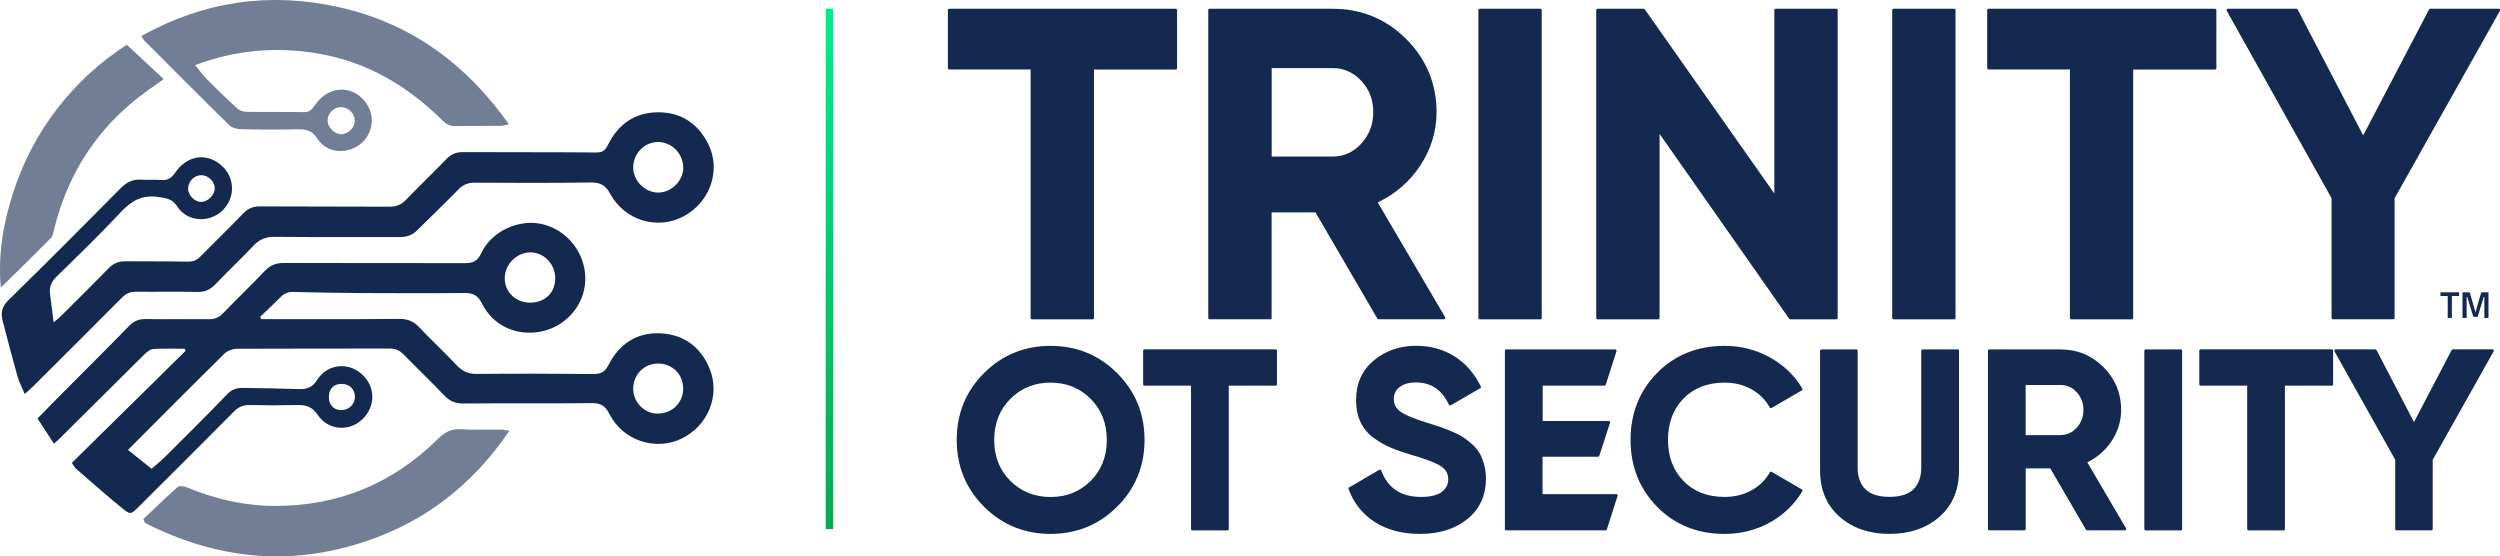 <?xml version="1.0" encoding="utf-8"?>
<!-- Generator: Adobe Illustrator 26.0.1, SVG Export Plug-In . SVG Version: 6.00 Build 0)  -->
<svg version="1.1" id="Layer_1" xmlns="http://www.w3.org/2000/svg" xmlns:xlink="http://www.w3.org/1999/xlink" x="0px" y="0px"
	 viewBox="0 0 336.62 74.9" style="enable-background:new 0 0 336.62 74.9;" xml:space="preserve">
<style type="text/css">
	.st0{fill:#142950;}
	.st1{fill:url(#SVGID_1_);}
	.st2{opacity:0.6;fill:#142950;}
</style>
<g>
	<g>
		<path class="st0" d="M138.95,42.99c-0.1,0-0.18-0.08-0.18-0.18V9.35h-10.96c-0.1,0-0.18-0.08-0.18-0.18V1.36
			c0-0.1,0.08-0.18,0.18-0.18h30.5c0.1,0,0.18,0.08,0.18,0.18v7.82c0,0.1-0.08,0.18-0.18,0.18H147.3v33.46
			c0,0.1-0.08,0.18-0.18,0.18H138.95z"/>
		<path class="st0" d="M185.61,42.99c-0.06,0-0.12-0.03-0.15-0.09l-8.33-14.3h-5.91v14.21c0,0.1-0.08,0.18-0.18,0.18h-8.17
			c-0.1,0-0.18-0.08-0.18-0.18V1.36c0-0.1,0.08-0.18,0.18-0.18h16.58c3.86,0,7.19,1.37,9.9,4.08c2.71,2.71,4.08,6.02,4.08,9.84
			c0,2.59-0.75,5.02-2.22,7.23c-1.43,2.15-3.35,3.81-5.7,4.92l9.08,15.47c0.03,0.05,0.03,0.12,0,0.18
			c-0.03,0.06-0.09,0.09-0.15,0.09H185.61z M179.46,21.08c1.48,0,2.77-0.59,3.84-1.75c1.07-1.17,1.61-2.59,1.61-4.24
			c0-1.64-0.54-3.06-1.61-4.2c-1.07-1.14-2.36-1.72-3.84-1.72h-8.23v11.91H179.46z"/>
		<path class="st0" d="M199.24,42.99c-0.1,0-0.18-0.08-0.18-0.18V1.36c0-0.1,0.08-0.18,0.18-0.18h8.17c0.1,0,0.18,0.08,0.18,0.18
			v41.46c0,0.1-0.08,0.18-0.18,0.18H199.24z"/>
		<path class="st0" d="M241.05,42.99c-0.06,0-0.11-0.03-0.14-0.07l-17.45-24.89v24.79c0,0.1-0.08,0.18-0.18,0.18h-8.17
			c-0.1,0-0.18-0.08-0.18-0.18V1.36c0-0.1,0.08-0.18,0.18-0.18h6.21c0.06,0,0.11,0.03,0.14,0.07l17.45,24.8V1.36
			c0-0.1,0.08-0.18,0.18-0.18h8.17c0.1,0,0.18,0.08,0.18,0.18v41.46c0,0.1-0.08,0.18-0.18,0.18H241.05z"/>
		<path class="st0" d="M254.96,42.99c-0.1,0-0.18-0.08-0.18-0.18V1.36c0-0.1,0.08-0.18,0.18-0.18h8.17c0.1,0,0.18,0.08,0.18,0.18
			v41.46c0,0.1-0.08,0.18-0.18,0.18H254.96z"/>
		<path class="st0" d="M278.89,42.99c-0.1,0-0.18-0.08-0.18-0.18V9.35h-10.96c-0.1,0-0.18-0.08-0.18-0.18V1.36
			c0-0.1,0.08-0.18,0.18-0.18h30.5c0.1,0,0.18,0.08,0.18,0.18v7.82c0,0.1-0.08,0.18-0.18,0.18h-11.02v33.46
			c0,0.1-0.08,0.18-0.18,0.18H278.89z"/>
		<path class="st0" d="M314.12,42.99c-0.1,0-0.18-0.08-0.18-0.18V26.69L299.82,1.44c-0.03-0.05-0.03-0.12,0-0.17
			c0.03-0.05,0.09-0.09,0.15-0.09h9.24c0.07,0,0.13,0.04,0.16,0.09l8.83,16.96l8.87-16.96c0.03-0.06,0.09-0.09,0.16-0.09h9.24
			c0.06,0,0.12,0.03,0.15,0.09c0.03,0.05,0.03,0.12,0,0.17l-14.19,25.25v16.12c0,0.1-0.08,0.18-0.18,0.18H314.12z"/>
		<path class="st0" d="M141.45,71.89c-3.51,0-6.52-1.23-8.96-3.67c-2.44-2.43-3.67-5.46-3.67-8.99c0-3.53,1.23-6.56,3.67-8.99
			c2.44-2.44,5.45-3.67,8.96-3.67c3.51,0,6.53,1.23,8.97,3.67c2.45,2.44,3.69,5.46,3.69,8.99c0,3.53-1.24,6.56-3.69,8.99
			C147.98,70.66,144.96,71.89,141.45,71.89z M141.45,51.52c-2.14,0-3.95,0.73-5.4,2.18c-1.45,1.45-2.18,3.31-2.18,5.54
			s0.73,4.08,2.18,5.52c1.44,1.43,3.26,2.16,5.4,2.16c2.14,0,3.95-0.73,5.4-2.16c1.44-1.43,2.18-3.29,2.18-5.52
			c0-2.23-0.73-4.09-2.18-5.54C145.4,52.25,143.59,51.52,141.45,51.52z"/>
		<path class="st0" d="M160.55,71.41c-0.1,0-0.18-0.08-0.18-0.18V51.93h-6.27c-0.1,0-0.18-0.08-0.18-0.18v-4.53
			c0-0.1,0.08-0.18,0.18-0.18h17.66c0.1,0,0.18,0.08,0.18,0.18v4.53c0,0.1-0.08,0.18-0.18,0.18h-6.31v19.31
			c0,0.1-0.08,0.18-0.18,0.18H160.55z"/>
		<path class="st0" d="M191.18,71.89c-2.4,0-4.45-0.55-6.1-1.62c-1.65-1.08-2.83-2.57-3.5-4.43c-0.03-0.08,0-0.17,0.08-0.21
			l4.05-2.37c0.03-0.02,0.06-0.02,0.09-0.02c0.02,0,0.04,0,0.06,0.01c0.05,0.02,0.09,0.06,0.11,0.1c0.92,2.39,2.67,3.56,5.36,3.56
			c1.28,0,2.22-0.23,2.81-0.68c0.58-0.45,0.86-1,0.86-1.68c0-0.79-0.34-1.38-1.05-1.82c-0.74-0.46-2.09-0.97-4-1.51
			c-1.07-0.32-2-0.64-2.75-0.97c-0.75-0.32-1.51-0.76-2.26-1.31c-0.76-0.55-1.35-1.26-1.75-2.11c-0.4-0.84-0.6-1.84-0.6-2.96
			c0-2.22,0.8-4.01,2.38-5.33c1.57-1.31,3.48-1.98,5.69-1.98c1.97,0,3.73,0.49,5.22,1.45c1.5,0.96,2.68,2.32,3.51,4.03
			c0.04,0.08,0.01,0.18-0.07,0.23l-3.98,2.3c-0.03,0.02-0.06,0.02-0.09,0.02c-0.02,0-0.04,0-0.05-0.01
			c-0.05-0.02-0.09-0.05-0.11-0.09c-0.94-2.01-2.39-2.99-4.44-2.99c-0.94,0-1.68,0.21-2.21,0.63c-0.52,0.41-0.77,0.94-0.77,1.59
			c0,0.7,0.29,1.26,0.87,1.69c0.61,0.45,1.81,0.96,3.57,1.5c0.73,0.23,1.29,0.41,1.67,0.53c0.39,0.13,0.92,0.33,1.55,0.59
			c0.66,0.27,1.17,0.52,1.54,0.75c0.36,0.23,0.77,0.55,1.24,0.94c0.47,0.4,0.84,0.82,1.08,1.25c0.25,0.42,0.46,0.94,0.63,1.53
			c0.17,0.59,0.26,1.25,0.26,1.95c0,2.26-0.84,4.09-2.48,5.42C195.95,71.22,193.8,71.89,191.18,71.89z"/>
		<path class="st0" d="M202.81,71.41c-0.1,0-0.18-0.08-0.18-0.18V47.23c0-0.1,0.08-0.18,0.18-0.18h14.68c0.06,0,0.11,0.03,0.14,0.07
			c0.03,0.05,0.04,0.1,0.03,0.16l-1.45,4.53c-0.02,0.07-0.09,0.12-0.17,0.12h-8.32v4.76h8.91c0.06,0,0.11,0.03,0.14,0.07
			c0.03,0.05,0.04,0.1,0.02,0.16l-1.45,4.46c-0.02,0.07-0.09,0.12-0.17,0.12h-7.47v5.03h9.94c0.06,0,0.11,0.03,0.14,0.07
			c0.03,0.05,0.04,0.1,0.03,0.16l-1.45,4.53c-0.02,0.07-0.09,0.12-0.17,0.12H202.81z"/>
		<path class="st0" d="M232.21,71.89c-3.65,0-6.7-1.23-9.08-3.65c-2.38-2.42-3.58-5.45-3.58-9.01c0-3.58,1.21-6.61,3.58-9.02
			c2.38-2.41,5.43-3.64,9.08-3.64c2.19,0,4.24,0.52,6.1,1.55c1.86,1.03,3.33,2.44,4.37,4.2c0.02,0.04,0.03,0.09,0.02,0.13
			c-0.01,0.05-0.04,0.08-0.08,0.11l-4.08,2.37c-0.03,0.02-0.06,0.02-0.09,0.02c-0.02,0-0.03,0-0.05-0.01
			c-0.05-0.01-0.08-0.04-0.11-0.08c-0.58-1.04-1.41-1.87-2.47-2.45c-1.07-0.59-2.28-0.89-3.62-0.89c-2.27,0-4.13,0.72-5.52,2.14
			c-1.39,1.42-2.09,3.3-2.09,5.57c0,2.25,0.7,4.11,2.09,5.54c1.39,1.42,3.24,2.14,5.52,2.14c1.34,0,2.56-0.3,3.64-0.89
			c1.07-0.59,1.9-1.4,2.45-2.42c0.02-0.04,0.06-0.07,0.11-0.08c0.02,0,0.03-0.01,0.05-0.01c0.03,0,0.06,0.01,0.09,0.02l4.08,2.37
			c0.04,0.02,0.07,0.06,0.08,0.11c0.01,0.05,0,0.09-0.02,0.13c-1.04,1.76-2.51,3.17-4.35,4.2
			C236.48,71.37,234.42,71.89,232.21,71.89z"/>
		<path class="st0" d="M254.4,71.89c-2.71,0-4.96-0.78-6.7-2.31c-1.75-1.54-2.63-3.62-2.63-6.2V47.23c0-0.1,0.08-0.18,0.18-0.18h4.7
			c0.1,0,0.18,0.08,0.18,0.18V63c0,1.2,0.35,2.17,1.03,2.86c0.68,0.69,1.78,1.04,3.25,1.04c1.48,0,2.57-0.35,3.25-1.04
			c0.68-0.69,1.03-1.66,1.03-2.86V47.23c0-0.1,0.08-0.18,0.18-0.18h4.73c0.1,0,0.18,0.08,0.18,0.18v16.15c0,2.58-0.89,4.67-2.63,6.2
			C259.4,71.12,257.13,71.89,254.4,71.89z"/>
		<path class="st0" d="M281.02,71.41c-0.06,0-0.12-0.03-0.15-0.09l-4.8-8.25h-3.31v8.16c0,0.1-0.08,0.18-0.18,0.18h-4.73
			c-0.1,0-0.18-0.08-0.18-0.18V47.23c0-0.1,0.08-0.18,0.18-0.18h9.6c2.26,0,4.2,0.8,5.78,2.38c1.58,1.58,2.38,3.52,2.38,5.75
			c0,1.51-0.44,2.94-1.3,4.23c-0.82,1.24-1.92,2.19-3.26,2.84l5.22,8.89c0.03,0.05,0.03,0.12,0,0.18c-0.03,0.06-0.09,0.09-0.15,0.09
			H281.02z M277.45,58.58c0.85,0,1.56-0.32,2.17-0.99c0.61-0.66,0.91-1.47,0.91-2.4c0-0.93-0.31-1.73-0.91-2.38
			c-0.61-0.66-1.32-0.97-2.17-0.97h-4.7v6.75H277.45z"/>
		<path class="st0" d="M288.91,71.41c-0.1,0-0.18-0.08-0.18-0.18V47.23c0-0.1,0.08-0.18,0.18-0.18h4.73c0.1,0,0.18,0.08,0.18,0.18
			v24.01c0,0.1-0.08,0.18-0.18,0.18H288.91z"/>
		<path class="st0" d="M302.76,71.41c-0.1,0-0.18-0.08-0.18-0.18V51.93h-6.27c-0.1,0-0.18-0.08-0.18-0.18v-4.53
			c0-0.1,0.08-0.18,0.18-0.18h17.66c0.1,0,0.18,0.08,0.18,0.18v4.53c0,0.1-0.08,0.18-0.18,0.18h-6.31v19.31
			c0,0.1-0.08,0.18-0.18,0.18H302.76z"/>
		<path class="st0" d="M322.69,71.41c-0.1,0-0.18-0.08-0.18-0.18v-9.32l-8.18-14.61c-0.03-0.05-0.03-0.12,0-0.17
			c0.03-0.05,0.09-0.09,0.15-0.09h5.35c0.07,0,0.13,0.04,0.16,0.09l5.05,9.7l5.07-9.7c0.03-0.06,0.09-0.09,0.16-0.09h5.35
			c0.06,0,0.12,0.03,0.15,0.09c0.03,0.05,0.03,0.12,0,0.17l-8.21,14.61v9.32c0,0.1-0.08,0.18-0.18,0.18H322.69z"/>
		<g>
			<path class="st0" d="M328.59,39.36h2.52v0.5h-0.97v2.95h-0.56v-2.95h-0.98V39.36z"/>
			<path class="st0" d="M331.58,39.36h0.97l0.77,2.7l0.77-2.7h0.98v3.45h-0.56v-2.83h-0.08l-0.82,2.69h-0.58l-0.82-2.69h-0.08v2.83
				h-0.56V39.36z"/>
		</g>
	</g>
	<linearGradient id="SVGID_1_" gradientUnits="userSpaceOnUse" x1="111.686" y1="71.237" x2="111.686" y2="1.18">
		<stop  offset="0" style="stop-color:#00AB51"/>
		<stop  offset="1" style="stop-color:#00ED8E"/>
	</linearGradient>
	<rect x="111.18" y="1.18" class="st1" width="1.01" height="70.06"/>
	<g>
		<path class="st0" d="M7.26,59.74c-0.78-1.2-1.46-2.25-2.21-3.39c1.13-1.15,2.21-2.27,3.31-3.37c3.01-3.03,6.05-6.04,9.03-9.1
			c0.65-0.67,1.31-0.93,2.23-0.92c2.84,0.04,5.67-0.01,8.51,0.02c0.79,0.01,1.35-0.24,1.9-0.8c1.85-1.91,3.78-3.76,5.61-5.69
			c0.73-0.77,1.49-1.08,2.55-1.08c8.13,0.03,16.26-0.01,24.38,0.02c1.08,0,1.71-0.23,2.22-1.33c1.4-3.01,5.17-4.69,8.32-3.9
			c3.39,0.86,5.77,3.98,5.7,7.48c-0.07,3.36-2.58,6.29-5.96,6.96c-3.3,0.66-6.48-0.78-7.97-3.8c-0.55-1.1-1.22-1.4-2.36-1.39
			c-4.65,0.05-9.31,0.03-13.96,0.01c-3-0.02-6.01-0.07-9.01-0.15c-0.74-0.02-1.29,0.19-1.8,0.72c-0.88,0.9-1.81,1.75-2.72,2.62
			c0.05,0.11,0.09,0.22,0.14,0.32c0.44,0,0.89,0,1.33,0c5.76,0,11.52,0.02,17.27-0.03c1.11-0.01,1.91,0.32,2.67,1.12
			c1.66,1.75,3.43,3.4,5.08,5.15c0.75,0.79,1.53,1.15,2.65,1.14c5.25-0.05,10.5-0.04,15.75,0.01c1.03,0.01,1.55-0.31,2.03-1.24
			c1.42-2.8,3.79-4.38,6.95-4.24c3.13,0.14,5.44,1.81,6.64,4.74c1.5,3.63-0.24,7.79-3.85,9.48c-3.51,1.64-7.83,0.2-9.64-3.37
			c-0.57-1.12-1.19-1.47-2.42-1.45c-5.76,0.07-11.51,0-17.27,0.05c-1.07,0.01-1.82-0.33-2.55-1.09c-1.78-1.87-3.65-3.65-5.45-5.5
			c-0.54-0.55-1.1-0.82-1.89-0.81c-6.86,0.02-13.72-0.01-20.57,0.03c-0.57,0-1.27,0.26-1.67,0.65c-4.31,4.24-8.57,8.54-13,12.97
			c1.05,0.84,2.07,1.66,3.18,2.54c0.68-0.6,1.3-1.09,1.86-1.65c2.79-2.78,5.59-5.54,8.31-8.38c0.64-0.67,1.31-0.87,2.12-0.86
			c2.5,0.04,4.99,0.07,7.49,0.16c1.09,0.04,1.83-0.17,2.5-1.22c1.36-2.15,4.1-2.45,5.95-0.86c1.93,1.65,2,4.38,0.15,6.15
			c-1.73,1.67-4.58,1.53-5.99-0.57c-0.81-1.22-1.71-1.38-2.95-1.35c-2.07,0.05-4.15,0.05-6.22,0c-0.87-0.02-1.51,0.25-2.12,0.87
			c-4.26,4.3-8.55,8.56-12.84,12.83c-1.05,1.05-1.11,1.1-2.27,0.15c-2.09-1.71-4.11-3.5-6.16-5.27c-0.18-0.16-0.29-0.4-0.57-0.79
			C14.79,57.3,19.9,52.27,25,47.23c-0.05-0.09-0.09-0.18-0.14-0.27c-1.42,0-2.84-0.06-4.26,0.04c-0.43,0.03-0.88,0.45-1.23,0.79
			c-3.67,3.63-7.33,7.27-10.99,10.91C8.1,59,7.78,59.27,7.26,59.74z M74.76,37.41c-0.02-1.87-1.56-3.45-3.35-3.43
			c-1.87,0.02-3.46,1.64-3.45,3.51c0.01,1.86,1.52,3.29,3.46,3.26C73.44,40.72,74.78,39.38,74.76,37.41z M91.99,52.36
			c0.02-1.91-1.41-3.38-3.32-3.41c-1.89-0.03-3.37,1.42-3.41,3.33c-0.04,1.8,1.44,3.38,3.2,3.41
			C90.44,55.73,91.97,54.28,91.99,52.36z M47.79,53.47c0.02-1.01-0.68-1.74-1.72-1.78c-1.05-0.04-1.75,0.6-1.79,1.67
			c-0.05,1.08,0.59,1.82,1.6,1.86C46.92,55.26,47.77,54.48,47.79,53.47z"/>
		<path class="st0" d="M3.33,53.05c-0.38-0.9-0.76-1.61-0.97-2.36c-0.71-2.52-1.38-5.05-2.02-7.58c-0.26-1.03-0.06-1.86,0.81-2.71
			c5.08-4.97,10.1-10,15.1-15.06c0.81-0.82,1.66-1.23,2.8-1.15c0.89,0.06,1.78-0.02,2.66,0.05c0.85,0.06,1.36-0.23,1.86-0.97
			c1.69-2.49,4.5-2.78,6.49-0.76c1.67,1.69,1.55,4.39-0.25,5.97c-1.78,1.56-4.63,1.35-5.92-0.65c-0.7-1.08-1.51-1.15-2.6-1.31
			c-2.17-0.32-3.62,0.53-5.05,2.07c-2.77,2.97-5.69,5.79-8.6,8.63c-0.71,0.69-1.03,1.4-0.9,2.35C6.9,40.79,7.04,42,7.22,43.41
			c0.43-0.37,0.72-0.59,0.97-0.84c2.16-2.15,4.33-4.29,6.46-6.47c0.64-0.66,1.35-0.93,2.26-0.92c2.79,0.03,5.59-0.01,8.38,0.05
			c0.7,0.01,1.2-0.19,1.67-0.67c1.93-1.96,3.91-3.87,5.82-5.85c0.64-0.66,1.31-0.93,2.23-0.92c5.8,0.04,11.6,0,17.4,0.04
			c0.92,0.01,1.59-0.24,2.24-0.91c1.79-1.86,3.66-3.64,5.45-5.5c0.64-0.66,1.31-0.94,2.23-0.94c5.97,0.03,11.94,0,17.9,0.05
			c0.84,0.01,1.22-0.21,1.61-0.99c1.38-2.81,3.64-4.43,6.84-4.42c3.09,0.01,5.31,1.55,6.68,4.26c1.77,3.52,0.26,7.85-3.33,9.76
			c-3.47,1.85-7.89,0.58-9.85-3.02c-0.68-1.25-1.41-1.57-2.74-1.55c-5.16,0.08-10.33,0.06-15.49,0.03
			c-0.92-0.01-1.59,0.26-2.23,0.92c-1.83,1.87-3.73,3.68-5.59,5.53c-0.68,0.68-1.48,0.88-2.41,0.87
			c-5.59-0.02-11.18,0.03-16.76-0.03c-1.21-0.01-2.06,0.36-2.87,1.23c-1.65,1.76-3.42,3.41-5.08,5.15
			c-0.69,0.73-1.42,1.07-2.44,1.04c-2.75-0.06-5.5,0-8.25-0.03c-0.78-0.01-1.35,0.24-1.9,0.79c-3.96,3.99-7.95,7.96-11.94,11.93
			C4.15,52.33,3.81,52.62,3.33,53.05z M92,22.65c0.04-1.9-1.5-3.51-3.37-3.53c-1.83-0.02-3.36,1.54-3.37,3.4
			c-0.01,1.77,1.5,3.34,3.25,3.41C90.3,26,91.95,24.44,92,22.65z M25.33,25.37c-0.02,0.91,0.89,1.84,1.77,1.82
			c0.89-0.02,1.81-0.94,1.82-1.81c0.01-0.92-0.86-1.78-1.8-1.79C26.17,23.58,25.35,24.39,25.33,25.37z"/>
		<path class="st2" d="M19.04,4.85c8.44-4.72,17.31-5.95,26.57-3.89c9.63,2.15,17.12,7.57,22.92,15.78c-0.52,0.1-0.82,0.2-1.12,0.21
			c-2.03,0.02-4.06-0.02-6.1,0.03c-0.75,0.02-1.25-0.28-1.76-0.79c-4.69-4.63-10.15-7.87-16.72-8.98
			C37.26,6.27,31.8,6.69,26.28,8.77c0.58,0.7,1.03,1.34,1.57,1.89c1.34,1.35,2.7,2.68,4.11,3.96c0.3,0.28,0.83,0.43,1.25,0.44
			c2.58,0.04,5.16-0.01,7.75,0.04c0.85,0.02,1.15-0.53,1.54-1.08c1.87-2.61,5.2-2.6,6.9,0c1.19,1.83,0.73,4.25-1.07,5.52
			c-1.85,1.31-4.42,1-5.61-0.88c-0.65-1.03-1.41-1.27-2.51-1.25c-2.58,0.05-5.16,0.05-7.75-0.01c-0.54-0.01-1.23-0.18-1.59-0.54
			c-3.87-3.79-7.68-7.64-11.51-11.47C19.3,5.3,19.25,5.18,19.04,4.85z M45.9,14.43c-0.97,0.01-1.77,0.8-1.79,1.77
			c-0.02,0.92,0.96,1.91,1.87,1.87c0.95-0.04,1.78-0.88,1.79-1.8C47.77,15.27,46.92,14.42,45.9,14.43z"/>
		<path class="st2" d="M19.3,69.89c1.53-1.45,3.04-2.92,4.62-4.31c0.23-0.2,0.87-0.11,1.24,0.04c3.75,1.56,7.64,2.47,11.71,2.5
			c8.64,0.06,16.03-3.01,22.15-9.07c0.92-0.91,1.82-1.34,3.11-1.25c1.77,0.11,3.55,0.03,5.33,0.04c0.28,0,0.57,0.08,1.13,0.17
			c-4.87,7.15-11.18,12.11-19.19,14.83c-10.31,3.51-20.27,2.46-29.88-2.43C19.45,70.23,19.38,70.06,19.3,69.89z"/>
		<path class="st2" d="M17.07,6.02c1.68,1.57,3.28,3.06,4.97,4.63c-1.4,1.02-2.73,1.9-3.96,2.91c-5.56,4.55-9.09,10.38-10.8,17.33
			c-0.1,0.4-0.16,0.9-0.43,1.17c-2.16,2.19-4.37,4.34-6.74,6.67c-0.4-4.5,0.34-8.69,1.66-12.78C4.51,17.42,10.01,10.59,17.07,6.02z"
			/>
	</g>
</g>
</svg>
